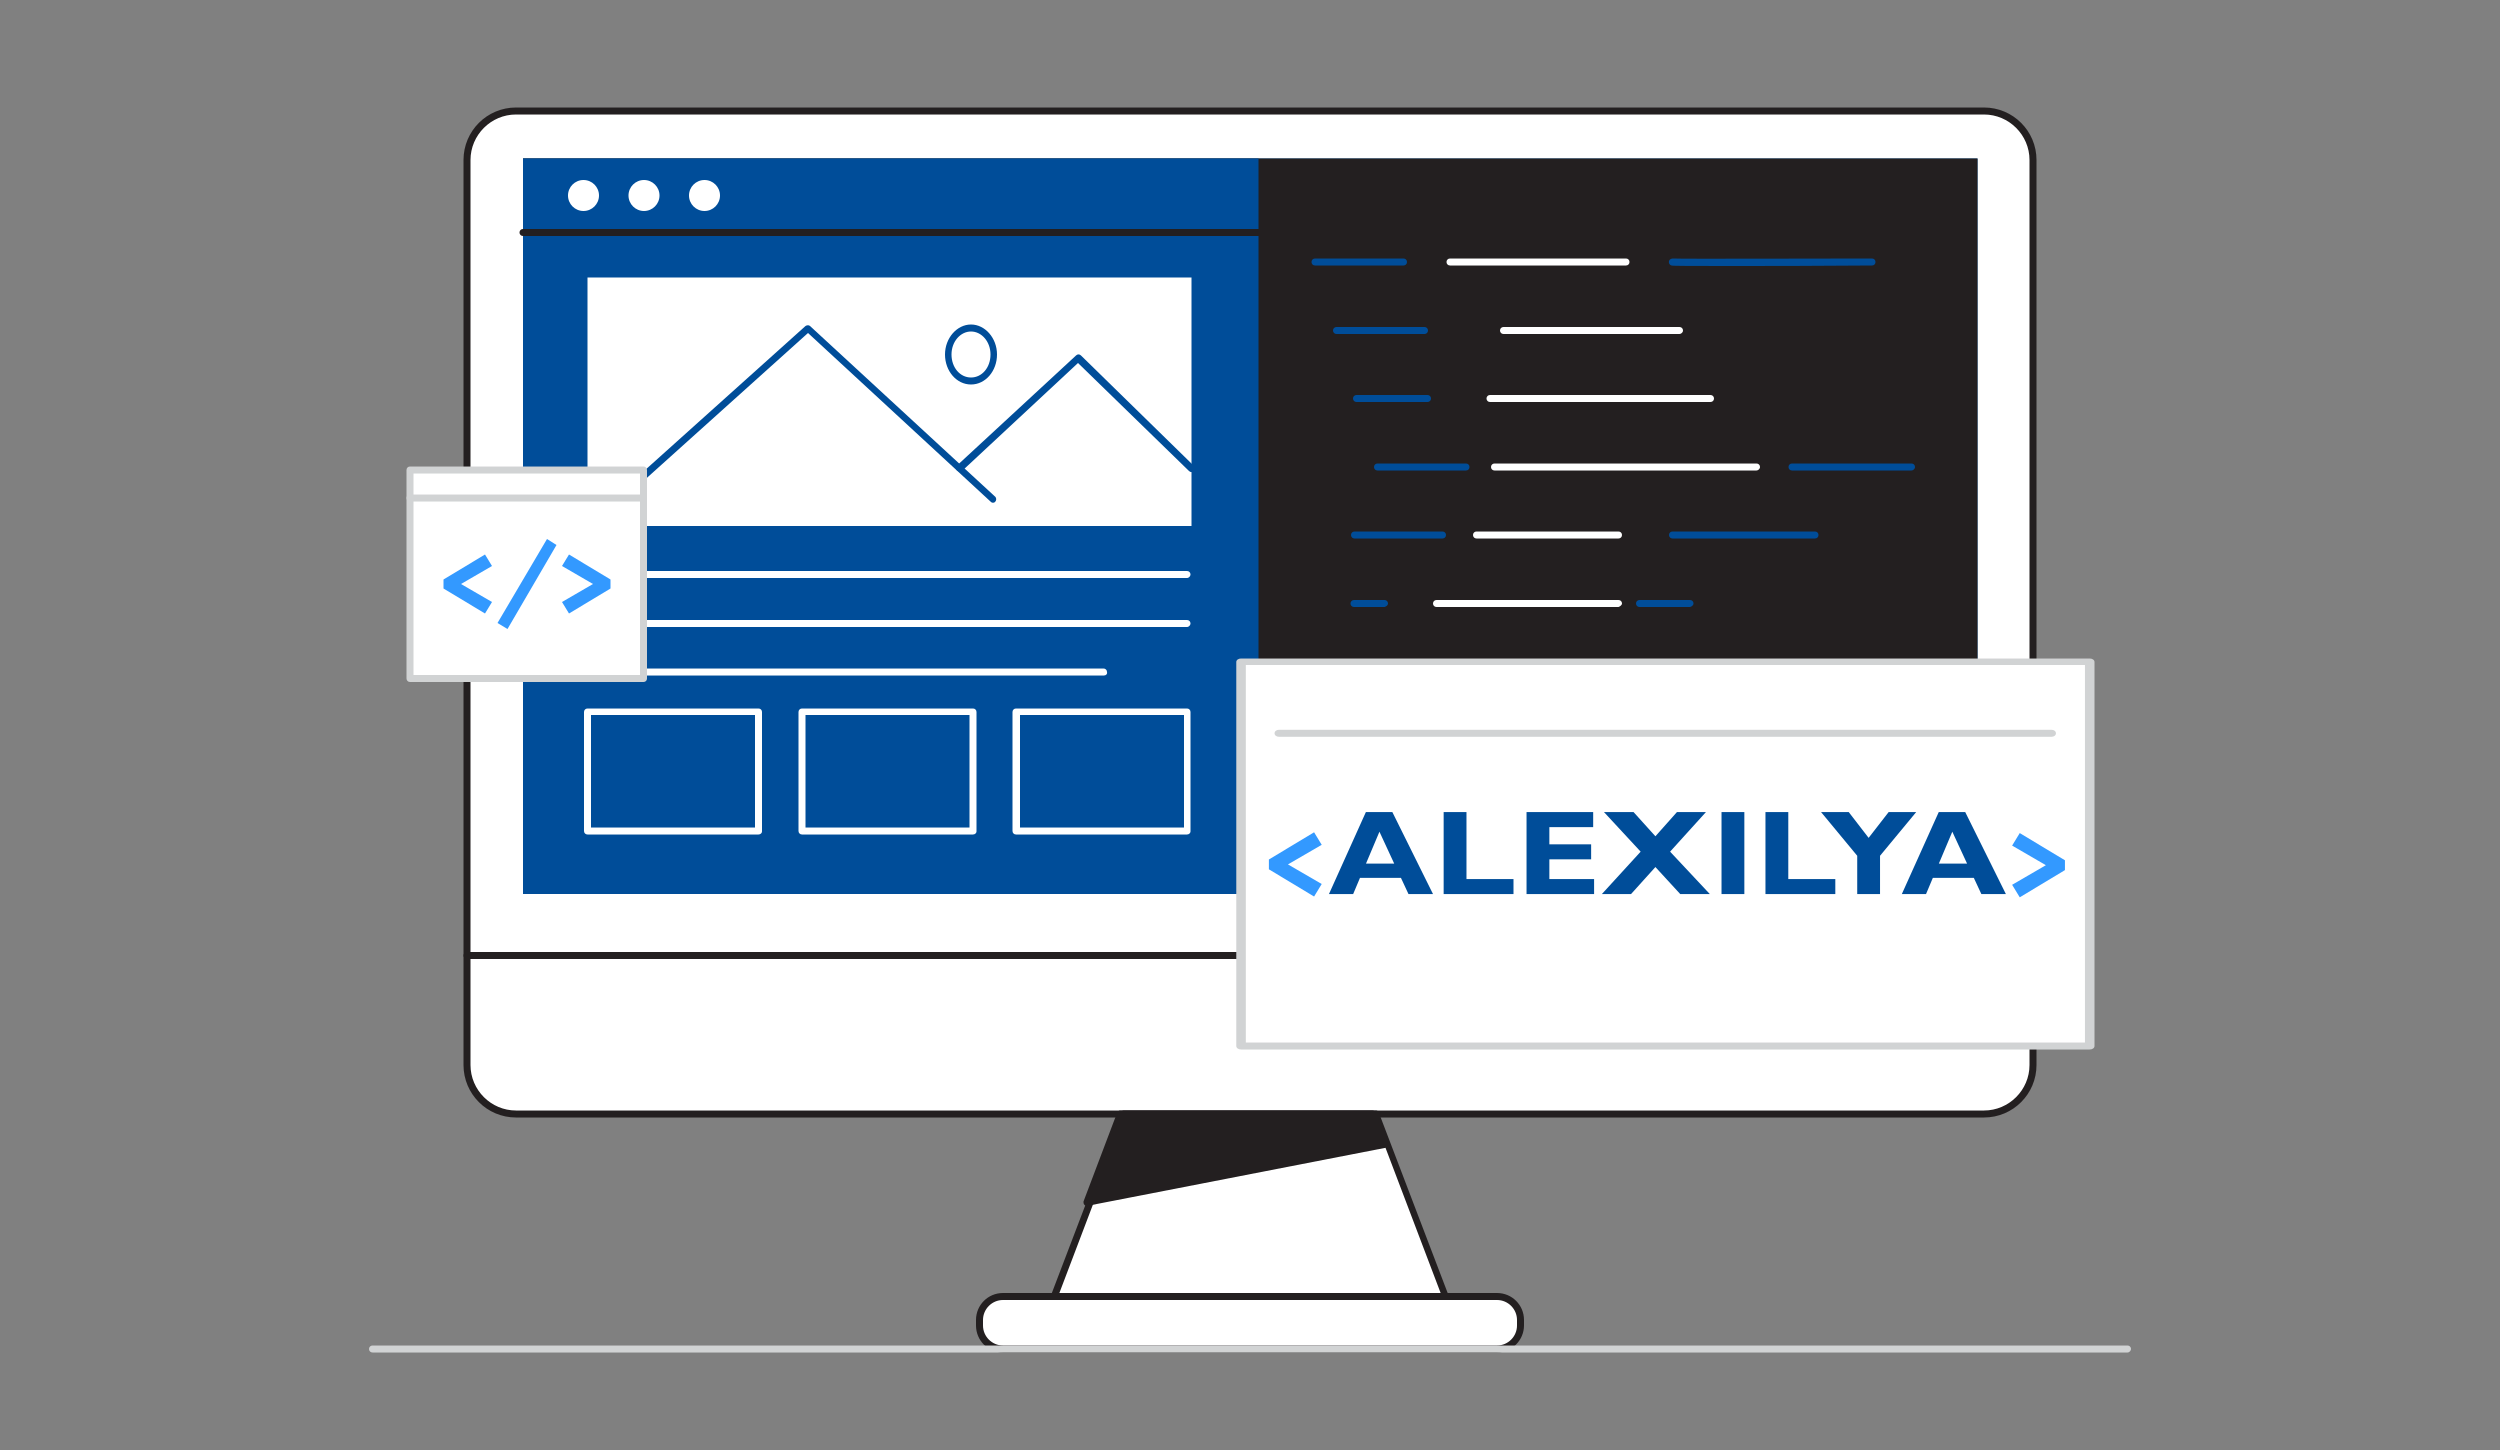 <?xml version="1.0" encoding="UTF-8" standalone="no"?>
<svg
   version="1.1"
   id="Layer_1"
   x="0px"
   y="0px"
   viewBox="0 0 500 290"
   xml:space="preserve"
   data-imageid="css-24"
   imageName="CSS"
   class="illustrations_image"
   sodipodi:docname="hero-01.svg"
   inkscape:version="1.4 (86a8ad7, 2024-10-11)"
   width="500"
   height="290"
   xmlns:inkscape="http://www.inkscape.org/namespaces/inkscape"
   xmlns:sodipodi="http://sodipodi.sourceforge.net/DTD/sodipodi-0.dtd"
   xmlns="http://www.w3.org/2000/svg"
   xmlns:svg="http://www.w3.org/2000/svg"><rect x="0" y="0" width="500" height="290" fill="#808080" stroke="none"/><defs
   id="defs56" /><sodipodi:namedview
   id="namedview56"
   pagecolor="#ffffff"
   bordercolor="#000000"
   borderopacity="0.25"
   inkscape:showpageshadow="2"
   inkscape:pageopacity="0.0"
   inkscape:pagecheckerboard="0"
   inkscape:deskcolor="#d1d1d1"
   inkscape:zoom="2.334"
   inkscape:cx="250.21422"
   inkscape:cy="250"
   inkscape:window-width="3440"
   inkscape:window-height="1369"
   inkscape:window-x="3432"
   inkscape:window-y="4"
   inkscape:window-maximized="1"
   inkscape:current-layer="Layer_1" />
<style
   type="text/css"
   id="style1">
	.st0_css-24{fill:#FFFFFF;}
	.st1_css-24{fill:#231F20;}
	.st2_css-24{fill:#004d99;}
	.st3_css-24{fill:#D1D3D4;}
</style>
<g
   id="Monitor_css-24"
   transform="translate(0,-104)">
	<path
   class="st0_css-24"
   d="m 103.2,126.2 h 293.6 c 5.4,0 9.8,4.4 9.8,9.8 v 181 c 0,5.4 -4.4,9.8 -9.8,9.8 H 103.2 c -5.4,0 -9.8,-4.4 -9.8,-9.8 V 136 c 0,-5.4 4.4,-9.8 9.8,-9.8 z"
   id="path1" />
	<path
   class="st1_css-24"
   d="M 396.8,327.5 H 103.2 c -5.8,0 -10.5,-4.7 -10.5,-10.5 V 136 c 0,-5.8 4.7,-10.5 10.5,-10.5 h 293.6 c 5.8,0 10.5,4.7 10.5,10.5 v 181 c 0,5.8 -4.7,10.5 -10.5,10.5 z M 103.2,126.9 c -5,0 -9.1,4.1 -9.1,9.1 v 181 c 0,5 4.1,9.1 9.1,9.1 h 293.6 c 5,0 9.1,-4.1 9.1,-9.1 V 136 c 0,-5 -4.1,-9.1 -9.1,-9.1 z"
   id="path2" />
	<path
   class="st1_css-24"
   d="M 406.6,295.8 H 93.4 c -0.4,0 -0.7,-0.3 -0.7,-0.7 0,-0.4 0.3,-0.7 0.7,-0.7 h 313.2 c 0.4,0 0.7,0.3 0.7,0.7 0,0.4 -0.3,0.7 -0.7,0.7 z"
   id="path3" />
	<polygon
   class="st0_css-24"
   points="224.7,326.8 275.3,326.8 290,365.6 210,365.6 "
   id="polygon3" />
	<path
   class="st1_css-24"
   d="m 290,366.3 h -80 c -0.4,0 -0.7,-0.3 -0.7,-0.7 0,-0.1 0,-0.2 0,-0.2 l 14.8,-38.8 c 0.1,-0.3 0.4,-0.5 0.6,-0.5 h 50.5 c 0.3,0 0.5,0.2 0.6,0.5 l 14.8,38.8 c 0.1,0.4 -0.1,0.8 -0.4,0.9 0,0 -0.1,0 -0.2,0 z m -79,-1.4 h 78 l -14.2,-37.4 h -49.6 z"
   id="path4" />
	<path
   class="st0_css-24"
   d="m 200.6,363.3 h 98.8 c 2.6,0 4.7,2.1 4.7,4.7 v 1.1 c 0,2.6 -2.1,4.7 -4.7,4.7 h -98.8 c -2.6,0 -4.7,-2.1 -4.7,-4.7 V 368 c 0,-2.6 2.1,-4.7 4.7,-4.7 z"
   id="path5" />
	<path
   class="st1_css-24"
   d="m 299.4,374.5 h -98.8 c -3,0 -5.4,-2.4 -5.4,-5.4 V 368 c 0,-3 2.4,-5.4 5.4,-5.4 h 98.8 c 3,0 5.4,2.4 5.4,5.4 v 1.1 c 0,2.9 -2.4,5.4 -5.4,5.4 z M 200.6,364 c -2.2,0 -4,1.8 -4,4 v 1.1 c 0,2.2 1.8,4 4,4 h 98.8 c 2.2,0 4,-1.8 4,-4 V 368 c 0,-2.2 -1.8,-4 -4,-4 z"
   id="path6" />
	<polygon
   class="st1_css-24"
   points="274.7,326.8 224.2,326.8 217.4,344.5 277,332.9 "
   id="polygon6" />
	<path
   class="st1_css-24"
   d="m 217.4,345.2 c -0.4,0 -0.7,-0.3 -0.7,-0.7 0,-0.1 0,-0.2 0,-0.2 l 6.7,-17.7 c 0.1,-0.3 0.4,-0.5 0.6,-0.5 h 50.5 c 0.3,0 0.5,0.2 0.6,0.5 l 2.3,6.1 c 0.1,0.4 0,0.8 -0.4,0.9 0,0 -0.1,0 -0.1,0 l -59.6,11.6 z m 7.2,-17.7 -6.1,16.1 57.6,-11.2 -1.9,-4.9 z"
   id="path7" />
</g>
<g
   id="monitor_screen_css-24"
   transform="translate(0,-104)">
	<rect
   x="104.6"
   y="135.7"
   class="st2_css-24 targetColor"
   width="290.9"
   height="147.1"
   style="fill:#004d99"
   id="rect7" />
	<rect
   x="104.6"
   y="135.7"
   class="st1_css-24"
   width="290.9"
   height="147.1"
   id="rect8" />
	<rect
   x="104.6"
   y="135.7"
   class="st2_css-24 targetColor"
   width="147.1"
   height="147.1"
   style="fill:#004d99"
   id="rect9" />
	<path
   class="st2_css-24 targetColor"
   d="M 280.7,157.1 H 263 c -0.4,0 -0.7,-0.3 -0.7,-0.7 0,-0.4 0.3,-0.7 0.7,-0.7 h 17.7 c 0.4,0 0.7,0.3 0.7,0.7 0,0.4 -0.3,0.7 -0.7,0.7 z"
   style="fill:#004d99"
   id="path9" />
	<path
   class="st0_css-24"
   d="M 325.2,157.1 H 290 c -0.4,0 -0.7,-0.3 -0.7,-0.7 0,-0.4 0.3,-0.7 0.7,-0.7 h 35.2 c 0.4,0 0.7,0.3 0.7,0.7 0,0.4 -0.3,0.7 -0.7,0.7 z"
   id="path10" />
	<path
   class="st0_css-24"
   d="m 335.9,170.8 h -35.2 c -0.4,0 -0.7,-0.3 -0.7,-0.7 0,-0.4 0.3,-0.7 0.7,-0.7 0,0 0,0 0,0 h 35.2 c 0.4,0 0.7,0.3 0.7,0.7 0,0.4 -0.4,0.7 -0.7,0.7 z"
   id="path11" />
	<path
   class="st2_css-24 targetColor"
   d="m 284.9,170.8 h -17.6 c -0.4,0 -0.7,-0.3 -0.7,-0.7 0,-0.4 0.3,-0.7 0.7,-0.7 h 17.6 c 0.4,0 0.7,0.3 0.7,0.7 0,0.4 -0.3,0.7 -0.7,0.7 z"
   style="fill:#004d99"
   id="path12" />
	<path
   class="st2_css-24 targetColor"
   d="m 285.5,184.4 h -14.2 c -0.4,0 -0.7,-0.3 -0.7,-0.7 0,-0.4 0.3,-0.7 0.7,-0.7 h 14.2 c 0.4,0 0.7,0.3 0.7,0.7 0,0.4 -0.3,0.7 -0.7,0.7 z"
   style="fill:#004d99"
   id="path13" />
	<path
   class="st0_css-24"
   d="M 342.1,184.4 H 298 c -0.4,0 -0.7,-0.3 -0.7,-0.7 0,-0.4 0.3,-0.7 0.7,-0.7 h 44.1 c 0.4,0 0.7,0.3 0.7,0.7 0,0.4 -0.3,0.7 -0.7,0.7 z"
   id="path14" />
	<path
   class="st2_css-24 targetColor"
   d="m 293.2,198.1 h -17.7 c -0.4,0 -0.7,-0.3 -0.7,-0.7 0,-0.4 0.3,-0.7 0.7,-0.7 h 17.7 c 0.4,0 0.7,0.3 0.7,0.7 0,0.4 -0.3,0.7 -0.7,0.7 z"
   style="fill:#004d99"
   id="path15" />
	<path
   class="st0_css-24"
   d="m 351.3,198.1 h -52.4 c -0.4,0 -0.7,-0.3 -0.7,-0.7 0,-0.4 0.3,-0.7 0.7,-0.7 h 52.4 c 0.4,0 0.7,0.3 0.7,0.7 0,0.4 -0.4,0.7 -0.7,0.7 z"
   id="path16" />
	<path
   class="st2_css-24 targetColor"
   d="m 288.5,211.7 h -17.6 c -0.4,0 -0.7,-0.3 -0.7,-0.7 0,-0.4 0.3,-0.7 0.7,-0.7 h 17.6 c 0.4,0 0.7,0.3 0.7,0.7 0,0.4 -0.3,0.7 -0.7,0.7 z"
   style="fill:#004d99"
   id="path17" />
	<path
   class="st0_css-24"
   d="m 323.7,211.7 h -28.4 c -0.4,0 -0.7,-0.3 -0.7,-0.7 0,-0.4 0.3,-0.7 0.7,-0.7 h 28.4 c 0.4,0 0.7,0.3 0.7,0.7 0,0.4 -0.3,0.7 -0.7,0.7 z"
   id="path18" />
	<path
   class="st2_css-24 targetColor"
   d="m 363,211.7 h -28.5 c -0.4,0 -0.7,-0.3 -0.7,-0.7 0,-0.4 0.3,-0.7 0.7,-0.7 0,0 0,0 0,0 H 363 c 0.4,0 0.7,0.3 0.7,0.7 0,0.4 -0.3,0.7 -0.7,0.7 z"
   style="fill:#004d99"
   id="path19" />
	<path
   class="st2_css-24 targetColor"
   d="m 276.9,225.4 h -6.1 c -0.4,0 -0.7,-0.3 -0.7,-0.7 0,-0.4 0.3,-0.7 0.7,-0.7 h 6.1 c 0.4,0 0.7,0.3 0.7,0.7 0,0.3 -0.3,0.6 -0.7,0.7 z"
   style="fill:#004d99"
   id="path20" />
	<path
   class="st0_css-24"
   d="m 323.7,225.4 h -36.4 c -0.4,0 -0.7,-0.3 -0.7,-0.7 0,-0.4 0.3,-0.7 0.7,-0.7 h 36.4 c 0.4,0 0.7,0.3 0.7,0.7 0,0.3 -0.4,0.6 -0.7,0.7 z"
   id="path21" />
	<path
   class="st2_css-24 targetColor"
   d="m 338,225.4 h -10.1 c -0.4,0 -0.7,-0.3 -0.7,-0.7 0,-0.4 0.3,-0.7 0.7,-0.7 0,0 0,0 0,0 H 338 c 0.4,0 0.7,0.3 0.7,0.7 0,0.3 -0.3,0.6 -0.7,0.7 z"
   style="fill:#004d99"
   id="path22" />
	<path
   class="st2_css-24 targetColor"
   d="m 280.4,239 h -9.5 c -0.4,0 -0.7,-0.3 -0.7,-0.7 0,-0.4 0.3,-0.7 0.7,-0.7 h 9.5 c 0.4,0 0.7,0.3 0.7,0.7 0,0.4 -0.3,0.7 -0.7,0.7 z"
   style="fill:#004d99"
   id="path23" />
	<path
   class="st0_css-24"
   d="m 332.6,239 h -43.2 c -0.4,0 -0.7,-0.3 -0.7,-0.7 0,-0.4 0.3,-0.7 0.7,-0.7 0,0 0,0 0,0 h 43.2 c 0.4,0 0.7,0.3 0.7,0.7 0,0.4 -0.3,0.7 -0.7,0.7 z"
   id="path24" />
	<path
   class="st2_css-24 targetColor"
   d="m 354.5,239 h -17.7 c -0.4,0 -0.7,-0.3 -0.7,-0.7 0,-0.4 0.3,-0.7 0.7,-0.7 0,0 0,0 0,0 h 17.7 c 0.4,0 0.7,0.3 0.7,0.7 0,0.4 -0.3,0.7 -0.7,0.7 z"
   style="fill:#004d99"
   id="path25" />
	<path
   class="st2_css-24 targetColor"
   d="m 276,252.6 h -9.4 c -0.4,0 -0.7,-0.3 -0.7,-0.7 0,-0.4 0.3,-0.7 0.7,-0.7 h 9.4 c 0.4,0 0.7,0.3 0.7,0.7 0,0.4 -0.3,0.7 -0.7,0.7 z"
   style="fill:#004d99"
   id="path26" />
	<path
   class="st0_css-24"
   d="M 327.9,252.6 H 287 c -0.4,0 -0.7,-0.3 -0.7,-0.7 0,-0.4 0.3,-0.7 0.7,-0.7 h 40.9 c 0.4,0 0.7,0.3 0.7,0.7 0,0.4 -0.3,0.7 -0.7,0.7 z"
   id="path27" />
	<path
   class="st2_css-24 targetColor"
   d="m 284.3,266.3 h -17.6 c -0.4,0 -0.7,-0.3 -0.7,-0.7 0,-0.4 0.3,-0.7 0.7,-0.7 h 17.6 c 0.4,0 0.7,0.3 0.7,0.7 0,0.4 -0.3,0.7 -0.7,0.7 z"
   style="fill:#004d99"
   id="path28" />
	<path
   class="st2_css-24 targetColor"
   d="m 382.3,198.1 h -23.9 c -0.4,0 -0.7,-0.3 -0.7,-0.7 0,-0.4 0.3,-0.7 0.7,-0.7 0,0 0,0 0,0 h 23.9 c 0.4,0 0.7,0.3 0.7,0.7 0,0.4 -0.4,0.7 -0.7,0.7 z"
   style="fill:#004d99"
   id="path29"
   inkscape:label="path29" />
	<path
   class="st2_css-24 targetColor"
   d="m 346.6,157.2 c -8,0 -12.1,0 -12.3,-0.1 -0.4,-0.1 -0.6,-0.5 -0.5,-0.9 0.1,-0.3 0.4,-0.5 0.8,-0.5 1.3,0.1 29.2,0 39.8,0 v 0 c 0.4,0 0.7,0.3 0.7,0.7 0,0.4 -0.3,0.7 -0.7,0.7 -11.8,0.1 -21.1,0.1 -27.8,0.1 z"
   style="fill:#004d99"
   id="path30" />
	<path
   class="st2_css-24 targetColor"
   d="m 350.4,252.6 h -17.9 c -0.4,0 -0.7,-0.3 -0.7,-0.7 0,-0.4 0.3,-0.7 0.7,-0.7 h 17.9 c 0.4,0 0.7,0.3 0.7,0.7 0,0.4 -0.3,0.7 -0.7,0.7 z"
   style="fill:#004d99"
   id="path31" />
	<path
   class="st0_css-24"
   d="m 309.5,266.3 h -13.1 c -0.4,0 -0.7,-0.3 -0.7,-0.7 0,-0.4 0.3,-0.7 0.7,-0.7 h 13.1 c 0.4,0 0.7,0.3 0.7,0.7 -0.1,0.4 -0.4,0.7 -0.7,0.7 z"
   id="path32" />
	<path
   class="st2_css-24 targetColor"
   d="m 345.7,266.3 h -31.2 c -0.4,0 -0.7,-0.3 -0.7,-0.7 0,-0.4 0.3,-0.7 0.7,-0.7 h 31.2 c 0.4,0 0.7,0.3 0.7,0.7 0,0.4 -0.3,0.7 -0.7,0.7 z"
   style="fill:#004d99"
   id="path33" />
	<path
   class="st1_css-24"
   d="M 292.9,151.2 H 104.6 c -0.4,0 -0.7,-0.3 -0.7,-0.7 0,-0.4 0.3,-0.7 0.7,-0.7 0,0 0,0 0,0 H 293 c 0.4,0 0.7,0.3 0.7,0.7 -0.1,0.4 -0.4,0.7 -0.8,0.7 z"
   id="path34" />
	<circle
   class="st0_css-24"
   cx="116.7"
   cy="143.1"
   r="3.1"
   id="circle34" />
	<circle
   class="st0_css-24"
   cx="128.8"
   cy="143.1"
   r="3.1"
   id="circle35" />
	<circle
   class="st0_css-24"
   cx="140.9"
   cy="143.1"
   r="3.1"
   id="circle36" />
	<rect
   x="117.5"
   y="159.5"
   class="st0_css-24"
   width="120.8"
   height="49.7"
   id="rect36" />
	<path
   class="st2_css-24 targetColor"
   d="m 117.5,210 c -0.2,0 -0.4,-0.1 -0.5,-0.2 -0.3,-0.3 -0.3,-0.7 0,-1 0,0 0,0 0,0 l 44.1,-39.6 c 0.3,-0.2 0.7,-0.2 0.9,0 l 37.1,34.2 c 0.2,0.3 0.2,0.7 -0.1,1 -0.2,0.2 -0.6,0.2 -0.8,0 L 161.6,170.6 118,209.8 c -0.1,0.1 -0.3,0.2 -0.5,0.2 z"
   style="fill:#004d99"
   id="path36" />
	<path
   class="st2_css-24 targetColor"
   d="m 191.9,198.3 c -0.2,0 -0.4,-0.1 -0.5,-0.2 -0.3,-0.3 -0.3,-0.7 0,-1 0,0 0,0 0,0 l 23.8,-22 c 0.3,-0.3 0.7,-0.3 1,0 l 22.6,22.1 c 0.3,0.3 0.3,0.7 0,1 -0.3,0.3 -0.7,0.3 -1,0 l -22.2,-21.6 -23.2,21.6 c -0.1,0 -0.3,0.1 -0.5,0.1 z"
   style="fill:#004d99"
   id="path37" />
	<path
   class="st2_css-24 targetColor"
   d="m 194.2,180.9 c -2.9,0 -5.2,-2.7 -5.2,-6 0,-3.3 2.4,-6 5.2,-6 2.8,0 5.2,2.7 5.2,6 0,3.3 -2.3,6 -5.2,6 z m 0,-10.6 c -2.1,0 -3.9,2 -3.9,4.6 0,2.6 1.7,4.6 3.9,4.6 2.2,0 3.9,-2 3.9,-4.6 0,-2.6 -1.8,-4.6 -3.9,-4.6 z"
   style="fill:#004d99"
   id="path38" />
	<path
   class="st0_css-24"
   d="M 237.4,219.6 H 117.5 c -0.4,0 -0.7,-0.3 -0.7,-0.7 0,-0.4 0.3,-0.7 0.7,-0.7 h 119.9 c 0.4,0 0.7,0.3 0.7,0.7 0,0.3 -0.3,0.7 -0.7,0.7 z"
   id="path39" />
	<path
   class="st0_css-24"
   d="M 237.4,229.4 H 117.5 c -0.4,0 -0.7,-0.3 -0.7,-0.7 0,-0.4 0.3,-0.7 0.7,-0.7 0,0 0,0 0,0 h 119.9 c 0.4,0 0.7,0.3 0.7,0.7 0,0.3 -0.3,0.7 -0.7,0.7 z"
   id="path40" />
	<path
   class="st0_css-24"
   d="M 220.8,239.1 H 117.5 c -0.4,0 -0.7,-0.3 -0.7,-0.7 0,-0.4 0.3,-0.7 0.7,-0.7 0,0 0,0 0,0 h 103.2 c 0.4,0 0.7,0.3 0.7,0.7 0.1,0.4 -0.2,0.7 -0.6,0.7 z"
   id="path41" />
	<path
   class="st0_css-24"
   d="m 151.7,270.9 h -34.2 c -0.4,0 -0.7,-0.3 -0.7,-0.7 v 0 -23.8 c 0,-0.4 0.3,-0.7 0.7,-0.7 h 34.2 c 0.4,0 0.7,0.3 0.7,0.7 v 23.9 c 0,0.3 -0.3,0.6 -0.7,0.6 z m -33.5,-1.4 H 151 V 247 h -32.8 z"
   id="path42"
   inkscape:label="path42" />
	<path
   class="st0_css-24"
   d="m 194.6,270.9 h -34.2 c -0.4,0 -0.7,-0.3 -0.7,-0.7 v 0 -23.8 c 0,-0.4 0.3,-0.7 0.7,-0.7 h 34.2 c 0.4,0 0.7,0.3 0.7,0.7 v 23.9 c 0,0.3 -0.3,0.6 -0.7,0.6 z m -33.5,-1.4 h 32.8 V 247 h -32.8 z"
   id="path43" />
	<path
   class="st0_css-24"
   d="m 237.4,270.9 h -34.2 c -0.4,0 -0.7,-0.3 -0.7,-0.7 v 0 -23.8 c 0,-0.4 0.3,-0.7 0.7,-0.7 h 34.2 c 0.4,0 0.7,0.3 0.7,0.7 v 23.9 c 0,0.3 -0.3,0.6 -0.7,0.6 z M 204,269.5 h 32.8 V 247 H 204 Z"
   id="path44" />
</g>
<path
   id="floor_css-24"
   class="st3_css-24"
   d="m 425.5,270.5 h -351 c -0.4,0 -0.7,-0.3 -0.7,-0.7 0,-0.4 0.3,-0.7 0.7,-0.7 h 351 c 0.4,0 0.7,0.3 0.7,0.7 0,0.3 -0.3,0.7 -0.7,0.7 z" />
<g
   id="Screen_css-24"
   transform="translate(0,-104)">
	<rect
   x="247.956"
   y="236.3"
   class="st0_css-24"
   width="170.244"
   height="76.8"
   id="rect44"
   style="stroke-width:1.17" />
	<path
   class="st3_css-24"
   d="M 417.945,313.9 H 248.211 c -0.546,0 -0.955,-0.3 -0.955,-0.7 v 0 -76.8 c 0,-0.4 0.409,-0.7 0.955,-0.7 v 0 h 169.734 c 0.546,0 0.955,0.3 0.955,0.7 0,0 0,0 0,0 v 76.8 c 0,0.4 -0.409,0.7 -0.955,0.7 z M 249.166,312.5 H 416.99 V 237 H 249.166 Z"
   id="path45"
   style="stroke-width:1.168" />
	<path
   class="st3_css-24"
   d="M 410.313,251.357 H 255.786 c -0.5,0 -0.875,-0.3 -0.875,-0.7 0,-0.4 0.375,-0.7 0.875,-0.7 h 154.526 c 0.5,0 0.875,0.3 0.875,0.7 0,0.4 -0.375,0.7 -0.875,0.7 z"
   id="path46"
   style="stroke-width:1.118" />
	
	
	
	
	
	<rect
   x="82"
   y="198"
   class="st0_css-24"
   width="46.7"
   height="41.7"
   id="rect51" />
	<path
   class="st3_css-24"
   d="M 128.7,240.4 H 82 c -0.4,0 -0.7,-0.3 -0.7,-0.7 V 198 c 0,-0.4 0.3,-0.7 0.7,-0.7 h 46.7 c 0.4,0 0.7,0.3 0.7,0.7 v 41.7 c 0,0.4 -0.3,0.7 -0.7,0.7 z M 82.7,239 H 128 V 198.7 H 82.7 Z"
   id="path52" />
	<path
   class="st3_css-24"
   d="M 128.7,204.3 H 82 c -0.4,0 -0.7,-0.3 -0.7,-0.7 0,-0.4 0.3,-0.7 0.7,-0.7 h 46.7 c 0.4,0 0.7,0.3 0.7,0.7 0,0.4 -0.3,0.7 -0.7,0.7 z"
   id="path53" />
	<path
   class="st2_css-24 targetColor"
   d="m 88.7,221.7 v -1.8 l 8.3,-5 1.4,2.3 -6.2,3.6 6.2,3.6 -1.4,2.3 z"
   style="fill:#3399ff;fill-opacity:1"
   id="path54" />
	<path
   class="st2_css-24 targetColor"
   d="m 99.5,228.6 9.9,-16.8 1.9,1.2 -9.8,16.8 z"
   style="fill:#3399ff;fill-opacity:1"
   id="path55" />
	<path
   class="st2_css-24 targetColor"
   d="m 112.4,224.4 6.2,-3.6 -6.2,-3.6 1.4,-2.3 8.3,5 v 1.8 l -8.3,5 z"
   style="fill:#3399ff;fill-opacity:1"
   id="path56" />
<path
   id="text56"
   style="font-weight:bold;font-size:25.415px;font-family:'Gill Sans MT';-inkscape-font-specification:'Gill Sans MT, Bold';fill:#004d99;stroke:#004d99;stroke-width:0"
   transform="scale(1.057,0.946)"
   d="m 263.456,281.627 7.694,17.336 h -4.641 l -1.427,-3.425 h -7.756 l -1.291,3.425 h -4.579 l 6.987,-17.336 z m 0.347,10.883 -2.792,-6.738 -2.544,6.738 z m 22.573,3.276 v 3.177 H 273.16 v -17.336 h 4.319 v 14.159 z m 15.251,0 v 3.177 h -12.782 v -17.336 h 12.608 v 3.177 h -8.29 v 3.636 h 7.905 v 3.177 h -7.905 v 4.17 z m 21.158,-14.159 -6.776,8.364 7.52,8.972 h -5.597 l -4.703,-5.721 -4.616,5.721 h -5.522 l 7.346,-8.972 -6.937,-8.364 h 5.597 l 4.132,5.113 4.07,-5.113 z m 7.272,0 v 17.336 h -4.319 v -17.336 z m 17.212,14.159 v 3.177 h -13.216 v -17.336 h 4.319 v 14.159 z m 4.145,3.177 v -8.103 l -6.838,-9.233 h 5.237 l 3.76,5.448 3.785,-5.448 h 5.212 l -6.838,9.233 v 8.103 z m 20.438,-17.336 7.694,17.336 h -4.641 l -1.427,-3.425 h -7.756 l -1.291,3.425 h -4.579 l 6.987,-17.336 z m 0.347,10.883 -2.792,-6.738 -2.544,6.738 z" /></g>
<path
   class="st2_css-24 targetColor"
   d="m 402.425,176.959 6.751,-3.92 -6.751,-3.92 1.525,-2.505 9.038,5.445 v 1.96 l -9.038,5.444 z"
   style="fill:#3399ff;fill-opacity:1;stroke-width:1.089"
   id="path56-7" /><path
   class="st2_css-24 targetColor"
   d="m 253.778,173.862 v -1.96 l 9.038,-5.445 1.525,2.505 -6.751,3.92 6.751,3.92 -1.525,2.505 z"
   style="fill:#3399ff;fill-opacity:1;stroke-width:1.089"
   id="path54-5"
   inkscape:label="path54-5" /></svg>
